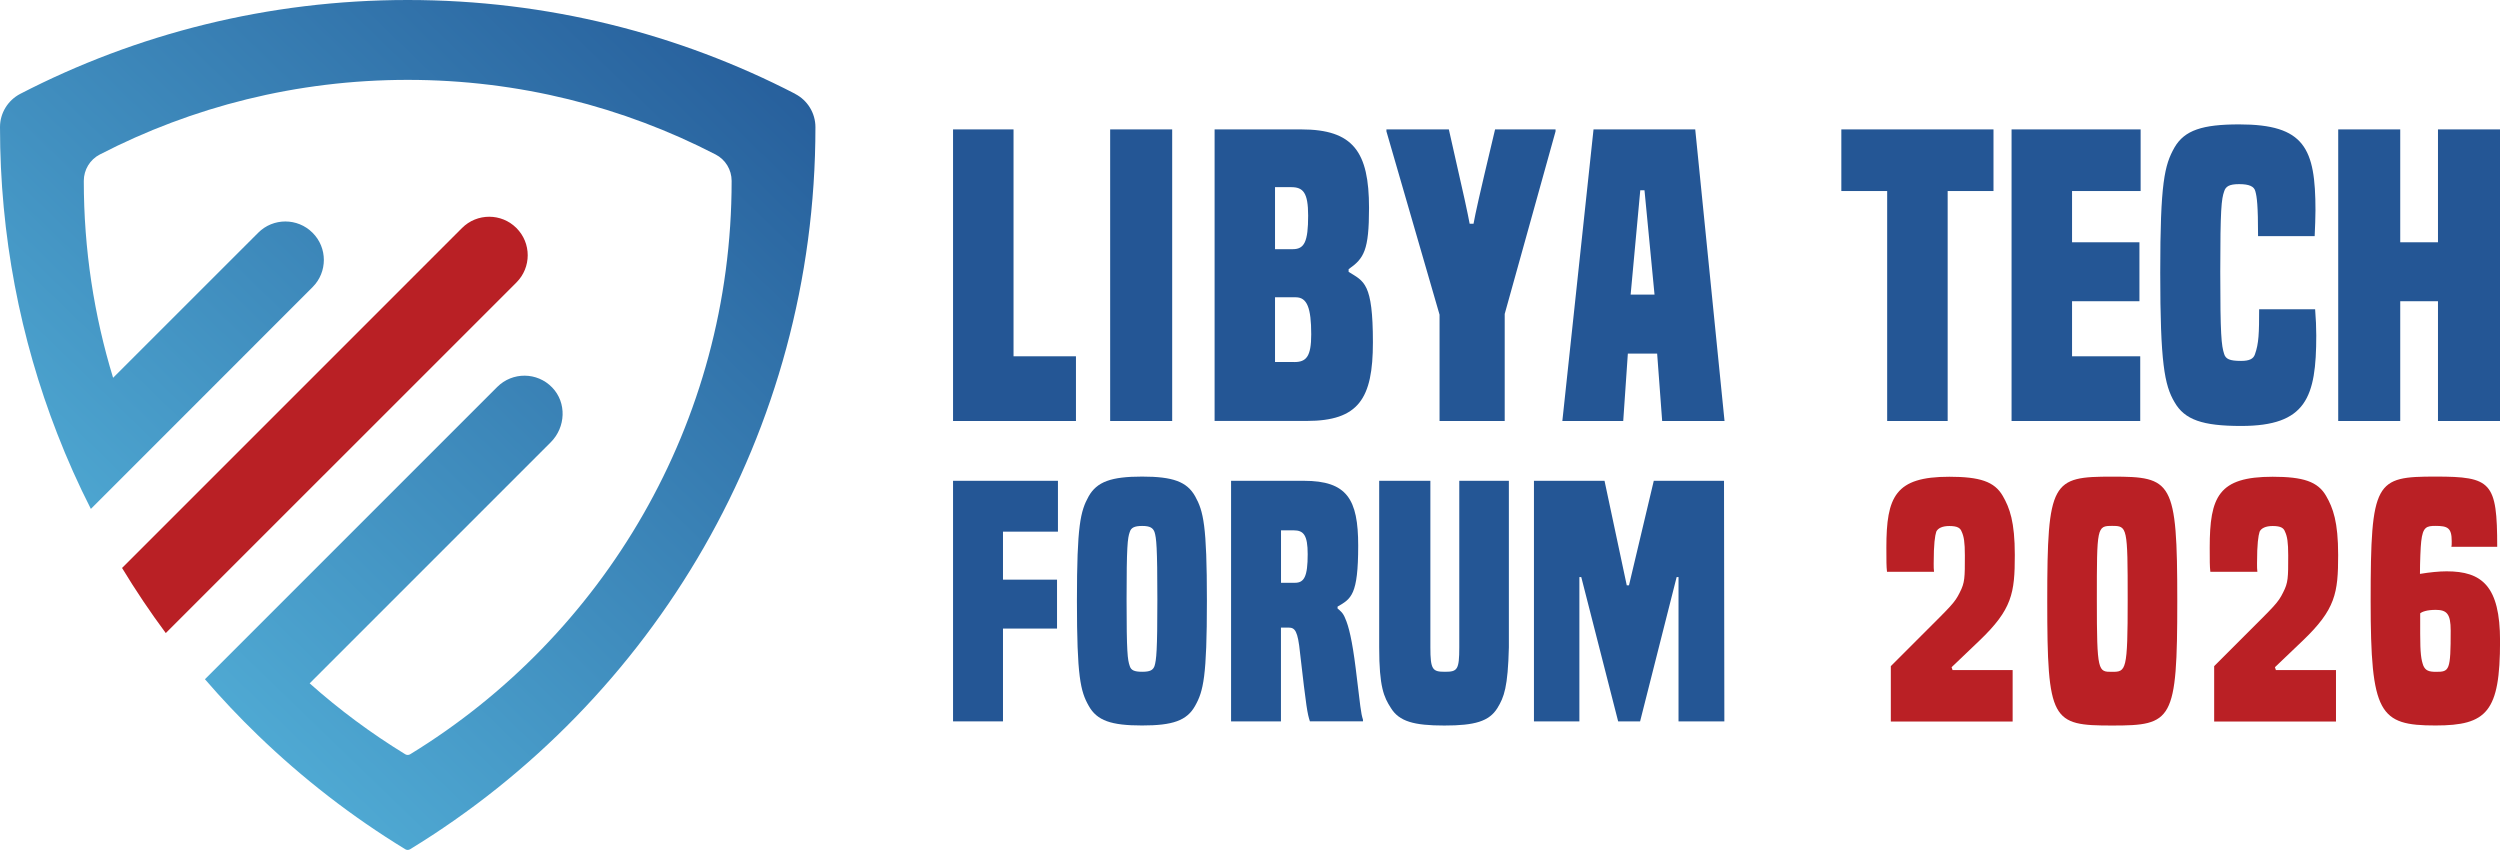 <?xml version="1.0" encoding="UTF-8"?>
<svg id="Layer_2" data-name="Layer 2" xmlns="http://www.w3.org/2000/svg" xmlns:xlink="http://www.w3.org/1999/xlink" viewBox="0 0 438.54 149.09">
  <defs>
    <style>
      .cls-1 {
        fill: #b92025;
      }

      .cls-2 {
        fill: #ba2025;
      }

      .cls-3 {
        fill: url(#linear-gradient);
      }

      .cls-4 {
        fill: #245695;
      }
    </style>
    <linearGradient id="linear-gradient" x1="135.06" y1="164.75" x2="-1.49" y2="23.33" gradientTransform="translate(0 149.89) scale(1 -1)" gradientUnits="userSpaceOnUse">
      <stop offset="0" stop-color="#225695"/>
      <stop offset="1" stop-color="#57b8de"/>
    </linearGradient>
  </defs>
  <g id="Layer_2-2" data-name="Layer 2">
    <g>
      <path class="cls-1" d="M90.59,49.55c2.64-2.64,2.64-6.91,0-9.55s-6.91-2.64-9.55,0l-50.79,50.79h0l-8.84,8.84c2.38,3.93,4.94,7.74,7.67,11.42l8.72-8.72,52.8-52.79h0Z"/>
      <path class="cls-3" d="M139.49,16.46C119.13,5.94,96.02,0,71.52,0S23.92,5.94,3.56,16.46c-2.18,1.13-3.56,3.38-3.56,5.83v.04c0,18.95,3.55,37.08,10.04,53.74,1.75,4.51,3.72,8.92,5.9,13.2l9.13-9.13,29.76-29.77c2.64-2.64,2.64-6.91,0-9.54-2.64-2.64-6.91-2.64-9.54,0l-25.45,25.44c-3.34-10.92-5.14-22.51-5.14-34.51v-.03c0-1.95,1.08-3.74,2.81-4.63,16.18-8.36,34.54-13.09,54.01-13.09s37.83,4.73,54.01,13.09c1.73.89,2.81,2.68,2.81,4.63v.03c0,42.55-22.57,79.85-56.39,100.55-.26.16-.6.16-.86,0-5.96-3.65-11.57-7.81-16.77-12.44l42.29-42.29c2.63-2.63,2.83-6.94.25-9.61-2.63-2.73-6.97-2.76-9.64-.09l-42.47,42.47-8.8,8.8c2.95,3.41,6.04,6.69,9.28,9.81,7.84,7.58,16.51,14.3,25.86,20.01.26.16.59.16.85,0,42.64-26.04,71.1-73.02,71.1-126.63v-.04c0-2.45-1.38-4.71-3.56-5.83h.01Z"/>
      <g>
        <g>
          <g>
            <path class="cls-4" d="M167.18,73.85V22.7h10.61v39.8h10.95v11.35h-21.56Z"/>
            <path class="cls-4" d="M194.74,73.85V22.7h10.88v51.15h-10.88Z"/>
            <path class="cls-4" d="M213.06,73.85V22.7h15.2c9.12,0,11.89,3.92,11.89,13.78,0,7.43-.88,8.85-3.58,10.74v.47c2.7,1.69,4.26,1.89,4.26,12.37,0,9.87-2.5,13.78-11.62,13.78h-16.15ZM226.77,43.71c2.03,0,2.7-1.28,2.7-5.88,0-4.05-.88-5-2.97-5h-2.84v10.88h3.11ZM227.04,63.51c2.1,0,2.97-.95,2.97-4.87,0-4.66-.74-6.49-2.7-6.49h-3.65v11.35h3.38,0Z"/>
            <path class="cls-4" d="M252.52,73.85v-18.65l-9.32-32.16v-.34h10.95c2.91,12.77,3.24,14.39,3.65,16.55h.68c.41-2.16.74-3.78,3.78-16.55h10.61v.34l-8.92,32.03v18.78h-11.43Z"/>
            <path class="cls-4" d="M291.57,73.85l-.88-11.82h-5.14l-.81,11.82h-10.68l5.47-51.15h17.84l5.14,51.15h-10.95.01ZM288.47,33.37h-.74l-1.69,18.31h4.19s-1.76-18.31-1.76-18.31Z"/>
            <path class="cls-4" d="M331.04,73.85v-40.34h-8.04v-10.81h26.69v10.81h-8.04v40.34h-10.61Z"/>
            <path class="cls-4" d="M352.86,73.85V22.7h22.64v10.81h-12.03v8.99h11.82v10.34h-11.82v9.66h11.96v11.35h-22.57Z"/>
            <path class="cls-4" d="M406.11,54.25c.13,1.62.2,3.18.2,4.59,0,10.88-1.76,15.88-13.18,15.88-6.76,0-9.93-1.08-11.69-4.19-1.76-2.97-2.5-6.89-2.5-22.7s.74-18.85,2.5-21.96c1.76-3.04,4.93-4.05,11.35-4.05,11.49,0,13.38,4.19,13.38,15.07,0,1.28-.07,2.84-.14,4.53h-9.93c0-5.41-.2-6.89-.47-7.84-.2-.88-1.08-1.28-2.84-1.28s-2.37.41-2.64,1.28c-.47,1.35-.68,3.04-.68,14.12s.2,12.91.68,14.39c.27.88.95,1.22,2.97,1.22,1.42,0,2.16-.34,2.43-1.15.68-1.89.74-3.72.74-7.91h9.82Z"/>
            <path class="cls-4" d="M427.66,73.85v-21.01h-6.62v21.01h-10.88V22.7h10.88v19.8h6.62v-19.8h10.88v51.15h-10.88Z"/>
          </g>
          <g>
            <path class="cls-4" d="M167.18,126.54v-42.2h18.4v8.92h-9.64v8.42h9.48v8.58h-9.48v16.28h-8.76Z"/>
            <path class="cls-4" d="M200.34,127.26c-5.41,0-7.92-.84-9.37-3.46-1.45-2.56-2.06-5.13-2.06-18.4s.61-15.72,2.06-18.34c1.45-2.56,3.96-3.46,9.37-3.46s7.86.89,9.31,3.46c1.45,2.62,2.06,5.07,2.06,18.34s-.61,15.83-2.06,18.4c-1.45,2.62-3.96,3.46-9.31,3.46ZM203.02,105.19c0-9.31-.17-10.81-.5-11.87-.28-.72-.78-1.06-2.17-1.06s-1.95.33-2.17,1.06c-.39,1.06-.56,2.56-.56,11.87s.17,10.54.56,11.65c.22.72.78,1,2.17,1s1.9-.28,2.17-1c.33-1.11.5-2.62.5-11.65Z"/>
            <path class="cls-4" d="M229.78,126.54c-.45-1.39-.61-2.23-1.73-11.99-.39-3.9-.89-4.46-2.01-4.46h-1.34v16.45h-8.75v-42.2h12.77c7.58,0,9.53,3.23,9.53,11.37,0,8.7-1.23,9.31-3.62,10.7v.33c.45.39.95.72,1.34,1.73.61,1.34,1.23,3.85,1.84,8.75.84,6.86.89,7.8,1.28,9.03v.28h-9.31ZM227.16,102.23c1.62,0,2.23-1.11,2.23-5.02,0-3.34-.72-4.18-2.45-4.18h-2.23v9.2h2.45Z"/>
            <path class="cls-4" d="M255.98,84.34h8.7v29.21c-.17,6.97-.84,8.75-2.01,10.65-1.45,2.34-3.96,3.07-9.31,3.07s-7.92-.72-9.37-3.07c-1.23-1.9-2.06-3.68-2.06-10.65v-29.21h8.98v29.21c0,3.96.39,4.29,2.56,4.29s2.51-.33,2.51-4.29v-29.21h0Z"/>
            <path class="cls-4" d="M294.44,126.54v-25.31h-.33l-6.41,25.31h-3.85l-6.47-25.31h-.33v25.31h-7.97v-42.2h12.38l3.9,18.34h.39l4.35-18.34h12.32l.06,42.2h-8.04Z"/>
          </g>
        </g>
        <path class="cls-2" d="M331.68,126.55v-9.7l5.46-5.46c5.13-5.13,5.74-5.63,6.64-7.47.89-1.73.89-2.56.89-6.47,0-2.34-.17-3.35-.56-4.18-.22-.61-.67-1-2.17-1-1.23,0-2.01.39-2.29,1-.22.72-.45,2.06-.45,5.58,0,.56,0,1.06.06,1.45h-8.25c-.11-.95-.11-1.9-.11-4.24,0-8.98,1.56-12.43,11.04-12.43,5.35,0,7.92.84,9.37,3.35,1.23,2.12,2.12,4.57,2.12,10.37,0,6.69-.45,9.53-6.24,15.06l-4.85,4.63.17.5h10.54v9.03h-21.36Z"/>
        <path class="cls-2" d="M359.12,105.41c0-21.08.84-21.8,11.38-21.8s11.43.72,11.43,21.8-.84,21.86-11.43,21.86-11.38-.72-11.38-21.86ZM373.23,105.19c0-12.77-.06-12.94-2.73-12.94s-2.68.17-2.68,12.94.22,12.66,2.68,12.66,2.73-.17,2.73-12.66Z"/>
        <path class="cls-2" d="M388.4,126.55v-9.7l5.46-5.46c5.13-5.13,5.74-5.63,6.64-7.47.89-1.73.89-2.56.89-6.47,0-2.34-.17-3.35-.56-4.18-.22-.61-.67-1-2.17-1-1.23,0-2.01.39-2.29,1-.22.72-.45,2.06-.45,5.58,0,.56,0,1.06.06,1.45h-8.25c-.11-.95-.11-1.9-.11-4.24,0-8.98,1.56-12.43,11.04-12.43,5.35,0,7.92.84,9.37,3.35,1.23,2.12,2.12,4.57,2.12,10.37,0,6.69-.45,9.53-6.24,15.06l-4.85,4.63.17.5h10.54v9.03h-21.36Z"/>
        <path class="cls-2" d="M430.01,95.93c.06-.17.06-.45.06-1,0-2.34-.72-2.68-2.84-2.68-1.56,0-2.23.17-2.51,2.73-.11.89-.22,3.57-.22,5.69,1.67-.28,3.35-.45,4.68-.45,6.19,0,9.37,2.57,9.37,12.21,0,12.44-2.29,14.83-11.32,14.83-9.87,0-11.38-2.01-11.38-21.86,0-21.08.84-21.8,11.38-21.8,9.81,0,10.82.95,10.82,12.32h-8.03ZM424.54,111.21c0,3.4.17,4.52.56,5.58.39.84.95,1.06,2.23,1.06,2.34,0,2.56-.22,2.56-7.25,0-2.9-.67-3.62-2.62-3.62-1.56,0-2.4.33-2.73.61v3.63Z"/>
      </g>
    </g>
  </g>
</svg>